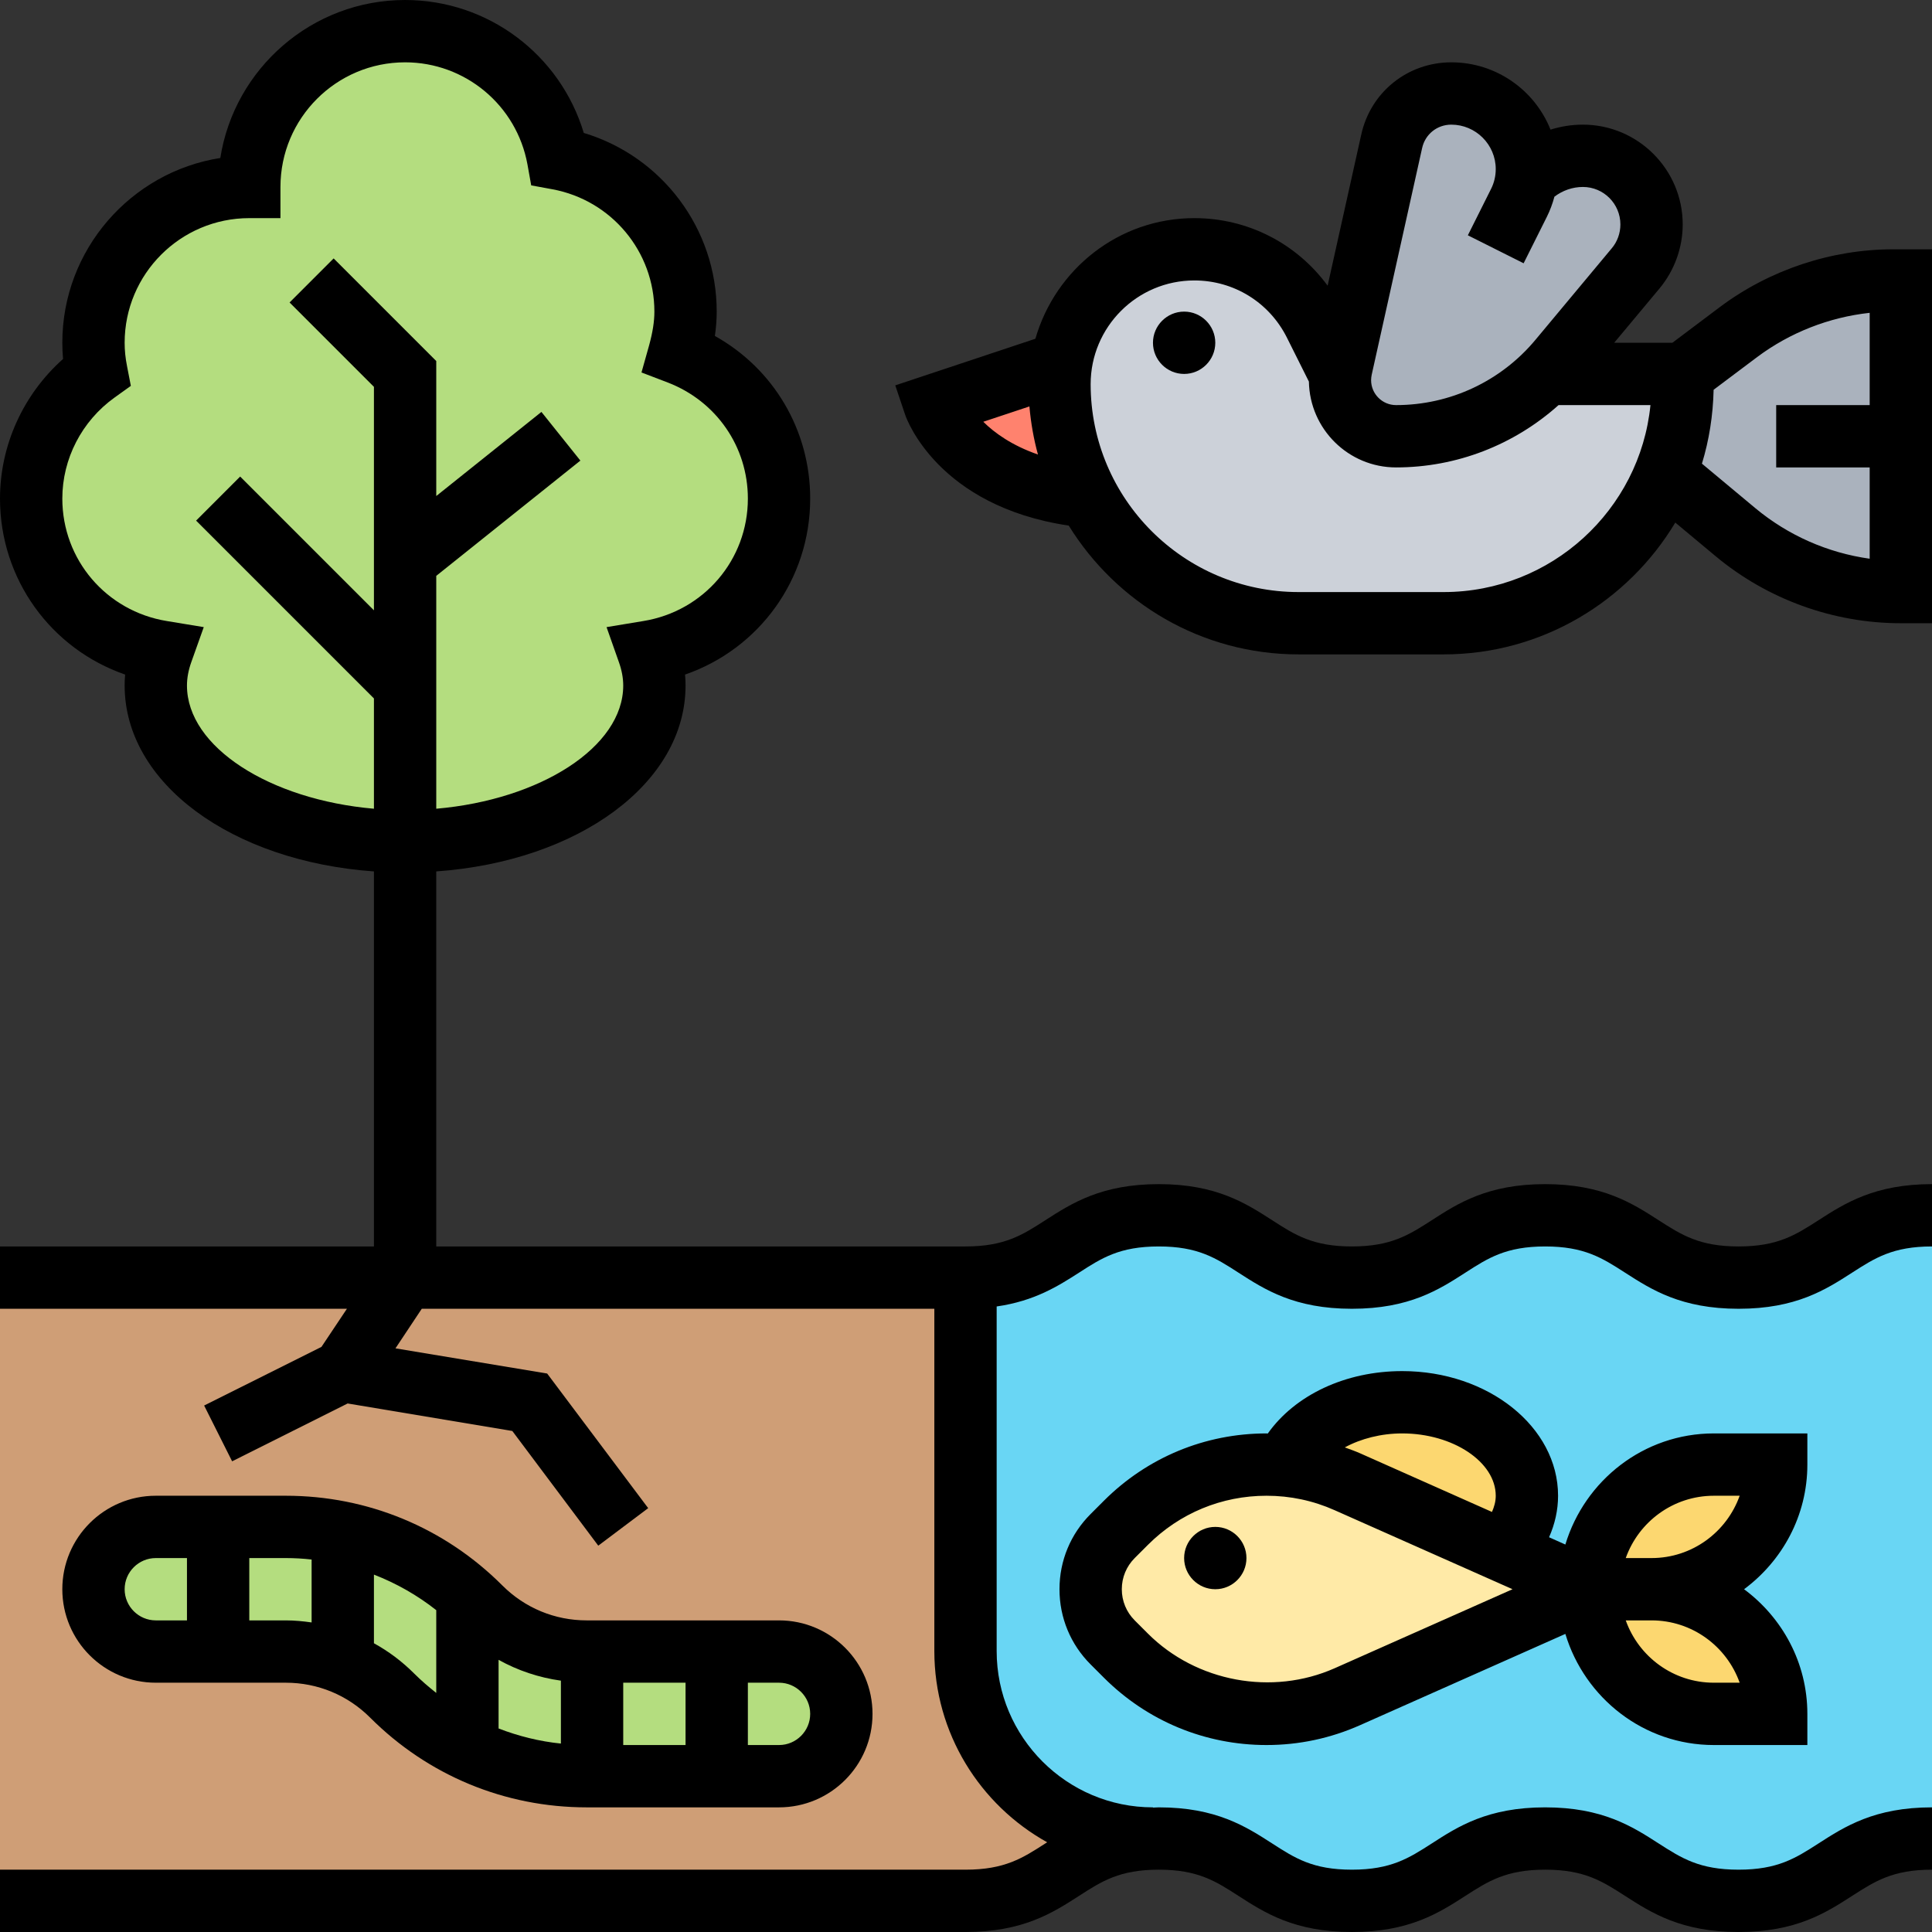 <?xml version="1.0" encoding="UTF-8"?><svg xmlns="http://www.w3.org/2000/svg" xmlns:xlink="http://www.w3.org/1999/xlink" height="62.0" preserveAspectRatio="xMidYMid meet" version="1.0" viewBox="0.0 0.0 62.0 62.0" width="62.0" zoomAndPan="magnify"><rect x="0.0" y="0.0" width="62.0" height="62.0" fill="#333333" stroke="none"/><g><g id="change1_1"><path d="M 30.988 52.988 C 30.988 56.309 33.68 59 37 59 L 37 59.012 C 34.09 59.082 34.031 61 30.988 61 L 0 61 L 0 41 L 30.988 41 L 30.988 52.988" fill="#cf9e76"/></g><g id="change2_1"><path d="M 13 27 C 8.582 27 5 24.762 5 22 C 5 21.629 5.07 21.27 5.191 20.918 C 2.82 20.531 1 18.48 1 16 C 1 14.332 1.832 12.852 3.102 11.941 C 3.039 11.641 3 11.32 3 11 C 3 8.238 5.238 6 8 6 C 8 3.238 10.238 1 13 1 C 15.449 1 17.48 2.77 17.91 5.09 C 20.23 5.52 22 7.551 22 10 C 22 10.469 21.91 10.91 21.789 11.352 C 23.668 12.07 25 13.871 25 16 C 25 18.48 23.18 20.531 20.809 20.918 C 20.93 21.27 21 21.629 21 22 C 21 24.762 17.418 27 13 27" fill="#b4dd7f"/></g><g id="change2_2"><path d="M 25 53 C 26.098 53 27 53.898 27 55 C 27 56.102 26.098 57 25 57 L 18.832 57 C 16.469 57 14.25 56.082 12.59 54.41 C 11.668 53.5 10.461 53 9.168 53 L 5 53 C 3.898 53 3 52.102 3 51 C 3 49.898 3.898 49 5 49 L 9.168 49 C 11.531 49 13.75 49.918 15.41 51.59 C 16.332 52.5 17.539 53 18.832 53 L 25 53" fill="#b4dd7f"/></g><g id="change3_1"><path d="M 61 14 L 61 19 C 59.059 19 57.18 18.32 55.699 17.082 L 53.441 15.199 C 53.801 14.309 54 13.34 54 12.332 L 54 12 L 55.789 10.66 C 57.219 9.582 58.969 9 60.762 9 L 61 9 L 61 14" fill="#aab2bd"/></g><g id="change3_2"><path d="M 48.969 5.789 C 49.43 5.301 50.09 5 50.801 5 C 51.402 5 51.961 5.25 52.348 5.648 C 52.75 6.039 53 6.602 53 7.199 C 53 7.719 52.82 8.219 52.488 8.609 L 50.051 11.539 C 49.918 11.699 49.781 11.852 49.629 12 C 48.348 13.281 46.621 14 44.801 14 C 43.809 14 43 13.191 43 12.199 C 43 12.141 43 12.07 43.012 12 C 43.02 11.941 43.02 11.879 43.039 11.809 L 44.66 4.539 C 44.859 3.641 45.652 3 46.57 3 C 47.238 3 47.848 3.27 48.289 3.711 C 48.73 4.148 49 4.762 49 5.43 C 49 5.551 48.988 5.668 48.969 5.789" fill="#aab2bd"/></g><g id="change4_1"><path d="M 34.059 11.641 C 34.199 10.719 34.641 9.898 35.27 9.27 C 36.051 8.48 37.141 8 38.332 8 C 39.141 8 39.93 8.23 40.598 8.648 C 41.27 9.059 41.832 9.66 42.199 10.391 L 43 12 L 43.012 12 C 43 12.07 43 12.141 43 12.199 C 43 13.191 43.809 14 44.801 14 C 46.621 14 48.348 13.281 49.629 12 L 54 12 L 54 12.332 C 54 13.34 53.801 14.309 53.441 15.199 C 52.301 18.012 49.539 20 46.332 20 L 41.668 20 C 38.75 20 36.199 18.359 34.91 15.941 C 34.332 14.859 34 13.629 34 12.332 C 34 12.09 34.02 11.859 34.059 11.641" fill="#ccd1d9"/></g><g id="change5_1"><path d="M 30 13 L 34.059 11.641 C 34.02 11.859 34 12.09 34 12.332 C 34 13.629 34.332 14.859 34.91 15.941 C 30.859 15.539 30 13 30 13" fill="#ff826e"/></g><g id="change6_1"><path d="M 37 59 C 33.68 59 30.988 56.309 30.988 52.988 L 30.988 41 C 34.09 41 34.09 39 37.191 39 C 40.289 39 40.289 41 43.379 41 C 46.488 41 46.488 39 49.59 39 C 52.691 39 52.691 41 55.789 41 C 58.902 41 58.902 39 62 39 L 62 59 C 58.902 59 58.902 61 55.789 61 C 52.691 61 52.691 59 49.59 59 C 46.488 59 46.488 61 43.379 61 C 40.289 61 40.289 59 37.191 59 C 37.129 59 37.059 59 37 59.012 L 37 59" fill="#69d6f4"/></g><g id="change7_1"><path d="M 53 51 C 55.211 51 57 52.789 57 55 L 55 55 C 52.789 55 51 53.211 51 51 L 53 51" fill="#fcd770"/></g><g id="change7_2"><path d="M 51 51 C 51 48.789 52.789 47 55 47 L 57 47 C 57 49.211 55.211 51 53 51 L 51 51" fill="#fcd770"/></g><g id="change7_3"><path d="M 41.23 47.031 C 41.77 45.852 43.25 45 45 45 C 47.211 45 49 46.34 49 48 C 49 48.66 48.711 49.27 48.219 49.762 L 43.238 47.551 C 42.781 47.352 42.301 47.199 41.23 47.031" fill="#fcd770"/></g><g id="change8_1"><path d="M 41.23 47.031 C 42.301 47.199 42.781 47.352 43.238 47.551 L 48.219 49.762 L 51 51 L 43.238 54.449 C 42.418 54.809 41.539 55 40.641 55 C 38.949 55 37.332 54.332 36.129 53.129 L 35.711 52.711 C 35.25 52.25 35 51.641 35 51 C 35 50.359 35.25 49.75 35.711 49.289 L 36.129 48.871 C 37.332 47.668 38.949 47 40.641 47 L 41.23 47.031" fill="#ffeaa7"/></g><g id="change9_1"><path d="M 6 22 C 6 21.758 6.047 21.508 6.137 21.254 L 6.539 20.125 L 5.355 19.93 C 3.41 19.613 2 17.961 2 16 C 2 14.723 2.625 13.512 3.676 12.758 L 4.199 12.383 L 4.078 11.758 C 4.023 11.484 4 11.238 4 11 C 4 8.793 5.793 7 8 7 L 9 7 L 9 6 C 9 3.793 10.793 2 13 2 C 14.926 2 16.578 3.375 16.926 5.273 L 17.047 5.949 L 17.727 6.074 C 19.625 6.426 21 8.074 21 10 C 21 10.32 20.945 10.664 20.832 11.078 L 20.586 11.953 L 21.434 12.277 C 22.992 12.879 24 14.34 24 16 C 24 17.961 22.59 19.613 20.645 19.93 L 19.465 20.125 L 19.863 21.254 C 19.953 21.508 20 21.758 20 22 C 20 23.973 17.34 25.664 14 25.953 L 14 18.48 L 18.625 14.781 L 17.375 13.219 L 14 15.918 L 14 11.586 L 10.707 8.293 L 9.293 9.707 L 12 12.414 L 12 19.586 L 7.707 15.293 L 6.293 16.707 L 12 22.414 L 12 25.953 C 8.66 25.664 6 23.973 6 22 Z M 55.793 40 C 54.535 40 53.961 39.629 53.23 39.16 C 52.387 38.617 51.43 38 49.586 38 C 47.742 38 46.785 38.617 45.945 39.16 C 45.215 39.629 44.641 40 43.383 40 C 42.129 40 41.555 39.629 40.828 39.16 C 39.984 38.617 39.031 38 37.188 38 C 35.344 38 34.387 38.617 33.543 39.16 C 32.816 39.629 32.242 40 30.984 40 L 14 40 L 14 27.965 C 18.559 27.641 22 25.137 22 22 C 22 21.883 21.996 21.766 21.984 21.648 C 24.363 20.824 26 18.59 26 16 C 26 13.801 24.824 11.832 22.941 10.781 C 22.98 10.512 23 10.254 23 10 C 23 7.336 21.242 5.02 18.734 4.266 C 17.98 1.758 15.668 0 13 0 C 10.008 0 7.52 2.203 7.07 5.07 C 4.203 5.52 2 8.008 2 11 C 2 11.172 2.008 11.344 2.023 11.52 C 0.746 12.656 0 14.289 0 16 C 0 18.59 1.637 20.824 4.016 21.648 C 4.004 21.766 4 21.883 4 22 C 4 25.137 7.441 27.641 12 27.965 L 12 40 L 0 40 L 0 42 L 11.133 42 L 10.316 43.223 L 6.551 45.105 L 7.449 46.895 L 11.156 45.039 L 16.441 45.922 L 19.199 49.602 L 20.801 48.398 L 17.559 44.078 L 12.691 43.27 L 13.535 42 L 29.984 42 L 29.984 52.984 C 29.984 55.621 31.449 57.922 33.605 59.121 C 33.586 59.133 33.566 59.145 33.543 59.16 C 32.816 59.629 32.242 60 30.984 60 L 0 60 L 0 62 L 30.984 62 C 32.832 62 33.785 61.383 34.629 60.84 C 35.355 60.371 35.93 60 37.188 60 C 38.441 60 39.016 60.371 39.742 60.84 C 40.586 61.383 41.539 62 43.383 62 C 45.23 62 46.184 61.383 47.027 60.84 C 47.754 60.371 48.332 60 49.586 60 C 50.844 60 51.418 60.371 52.148 60.84 C 52.992 61.383 53.949 62 55.793 62 C 57.641 62 58.594 61.383 59.438 60.84 C 60.168 60.371 60.742 60 62 60 L 62 58 C 60.156 58 59.199 58.617 58.355 59.16 C 57.625 59.629 57.051 60 55.793 60 C 54.535 60 53.961 59.629 53.23 59.16 C 52.387 58.617 51.43 58 49.586 58 C 47.742 58 46.785 58.617 45.945 59.16 C 45.215 59.629 44.641 60 43.383 60 C 42.129 60 41.555 59.629 40.828 59.16 C 39.984 58.617 39.031 58 37.188 58 C 37.121 58 37.062 58.008 37 58.008 L 37 58 C 34.234 58 31.984 55.75 31.984 52.984 L 31.984 41.926 C 33.203 41.75 33.953 41.273 34.629 40.84 C 35.355 40.371 35.93 40 37.188 40 C 38.441 40 39.016 40.371 39.742 40.84 C 40.586 41.383 41.539 42 43.383 42 C 45.23 42 46.184 41.383 47.027 40.84 C 47.754 40.371 48.332 40 49.586 40 C 50.844 40 51.418 40.371 52.148 40.84 C 52.992 41.383 53.949 42 55.793 42 C 57.641 42 58.594 41.383 59.438 40.84 C 60.168 40.371 60.742 40 62 40 L 62 38 C 60.156 38 59.199 38.617 58.355 39.16 C 57.625 39.629 57.051 40 55.793 40" fill="inherit"/></g><g id="change9_2"><path d="M 52.172 50 C 52.586 48.836 53.695 48 55 48 L 55.828 48 C 55.414 49.164 54.305 50 53 50 Z M 55.828 54 L 55 54 C 53.695 54 52.586 53.164 52.172 52 L 53 52 C 54.305 52 55.414 52.836 55.828 54 Z M 42.832 53.535 C 40.824 54.426 38.391 53.977 36.836 52.422 L 36.414 52 C 36.148 51.734 36 51.379 36 51 C 36 50.621 36.148 50.266 36.414 50 L 36.836 49.578 C 37.855 48.559 39.207 48 40.645 48 C 41.402 48 42.141 48.156 42.832 48.465 L 48.539 51 Z M 45 46 C 46.625 46 48 46.914 48 48 C 48 48.191 47.949 48.359 47.879 48.52 L 43.645 46.637 C 43.484 46.566 43.32 46.508 43.156 46.449 C 43.672 46.168 44.32 46 45 46 Z M 58 47 L 58 46 L 55 46 C 52.746 46 50.855 47.512 50.234 49.566 L 49.711 49.332 C 49.898 48.91 50 48.461 50 48 C 50 45.793 47.758 44 45 44 C 43.172 44 41.559 44.77 40.684 46.004 C 40.668 46.004 40.656 46 40.645 46 C 38.672 46 36.816 46.77 35.422 48.164 L 35 48.586 C 34.355 49.23 34 50.086 34 51 C 34 51.914 34.355 52.77 35 53.414 L 35.422 53.836 C 36.816 55.23 38.672 56 40.645 56 C 41.684 56 42.695 55.785 43.645 55.363 L 50.234 52.434 C 50.855 54.488 52.746 56 55 56 L 58 56 L 58 55 C 58 53.359 57.195 51.91 55.969 51 C 57.195 50.09 58 48.641 58 47" fill="inherit"/></g><g id="change9_3"><path d="M 39 49 C 38.449 49 38 49.449 38 50 C 38 50.551 38.449 51 39 51 C 39.551 51 40 50.551 40 50 C 40 49.449 39.551 49 39 49" fill="inherit"/></g><g id="change9_4"><path d="M 4 51 C 4 50.449 4.449 50 5 50 L 6 50 L 6 52 L 5 52 C 4.449 52 4 51.551 4 51 Z M 10 50.047 L 10 52.066 C 9.727 52.027 9.453 52 9.172 52 L 8 52 L 8 50 L 9.172 50 C 9.449 50 9.727 50.016 10 50.047 Z M 18 53.934 L 18 55.953 C 17.309 55.883 16.641 55.715 16 55.469 L 16 53.266 C 16.617 53.609 17.293 53.836 18 53.934 Z M 26 55 C 26 55.551 25.551 56 25 56 L 24 56 L 24 54 L 25 54 C 25.551 54 26 54.449 26 55 Z M 20 54 L 22 54 L 22 56 L 20 56 Z M 12 52.734 L 12 50.531 C 12.715 50.809 13.391 51.191 14 51.672 L 14 54.328 C 13.754 54.133 13.516 53.93 13.293 53.707 C 12.902 53.316 12.469 52.992 12 52.734 Z M 9.172 54 C 10.195 54 11.156 54.398 11.879 55.121 C 13.734 56.977 16.203 58 18.828 58 L 25 58 C 26.656 58 28 56.656 28 55 C 28 53.344 26.656 52 25 52 L 18.828 52 C 17.805 52 16.844 51.602 16.121 50.879 C 14.266 49.023 11.797 48 9.172 48 L 5 48 C 3.344 48 2 49.344 2 51 C 2 52.656 3.344 54 5 54 L 9.172 54" fill="inherit"/></g><g id="change9_5"><path d="M 38 10 C 37.449 10 37 10.449 37 11 C 37 11.551 37.449 12 38 12 C 38.551 12 39 11.551 39 11 C 39 10.449 38.551 10 38 10" fill="inherit"/></g><g id="change9_6"><path d="M 56.336 16.312 L 54.617 14.879 C 54.848 14.125 54.973 13.328 54.992 12.508 L 56.391 11.457 C 57.441 10.672 58.699 10.18 60 10.039 L 60 13 L 57 13 L 57 15 L 60 15 L 60 17.93 C 58.656 17.742 57.387 17.184 56.336 16.312 Z M 46.328 19 L 41.672 19 C 37.992 19 35 16.008 35 12.328 C 35 10.492 36.492 9 38.328 9 C 39.594 9 40.734 9.703 41.301 10.84 L 42.004 12.246 C 42.031 13.77 43.273 15 44.801 15 C 46.746 15 48.59 14.277 50.016 13 L 52.965 13 C 52.629 16.363 49.781 19 46.328 19 Z M 31.555 13.535 L 33.035 13.043 C 33.082 13.574 33.172 14.086 33.309 14.586 C 32.477 14.297 31.918 13.895 31.555 13.535 Z M 44.02 12.023 L 45.637 4.754 C 45.734 4.309 46.117 4 46.574 4 C 47.359 4 48 4.641 48 5.426 C 48 5.648 47.949 5.867 47.848 6.066 L 47.105 7.551 L 48.895 8.449 L 49.641 6.957 C 49.742 6.754 49.824 6.535 49.883 6.312 C 50.145 6.113 50.465 6 50.797 6 C 51.461 6 52 6.539 52 7.203 C 52 7.484 51.902 7.758 51.719 7.973 L 49.277 10.902 C 48.168 12.234 46.535 13 44.801 13 C 44.359 13 44 12.641 44 12.199 C 44 12.141 44.008 12.082 44.02 12.023 Z M 60.762 8 C 58.766 8 56.785 8.66 55.191 9.855 L 53.668 11 L 51.801 11 L 53.258 9.254 C 53.734 8.68 54 7.949 54 7.203 C 54 5.438 52.562 4 50.797 4 C 50.441 4 50.094 4.055 49.758 4.16 C 49.254 2.895 48.016 2 46.574 2 C 45.176 2 43.984 2.953 43.684 4.32 L 42.605 9.168 C 41.613 7.816 40.047 7 38.328 7 C 35.898 7 33.867 8.645 33.227 10.871 L 28.73 12.367 L 29.051 13.32 C 29.094 13.445 30.098 16.242 34.297 16.867 C 35.828 19.344 38.555 21 41.672 21 L 46.328 21 C 49.484 21 52.246 19.297 53.762 16.77 L 55.055 17.848 C 56.719 19.234 58.832 20 61 20 L 62 20 L 62 8 L 60.762 8" fill="inherit"/></g></g></svg>